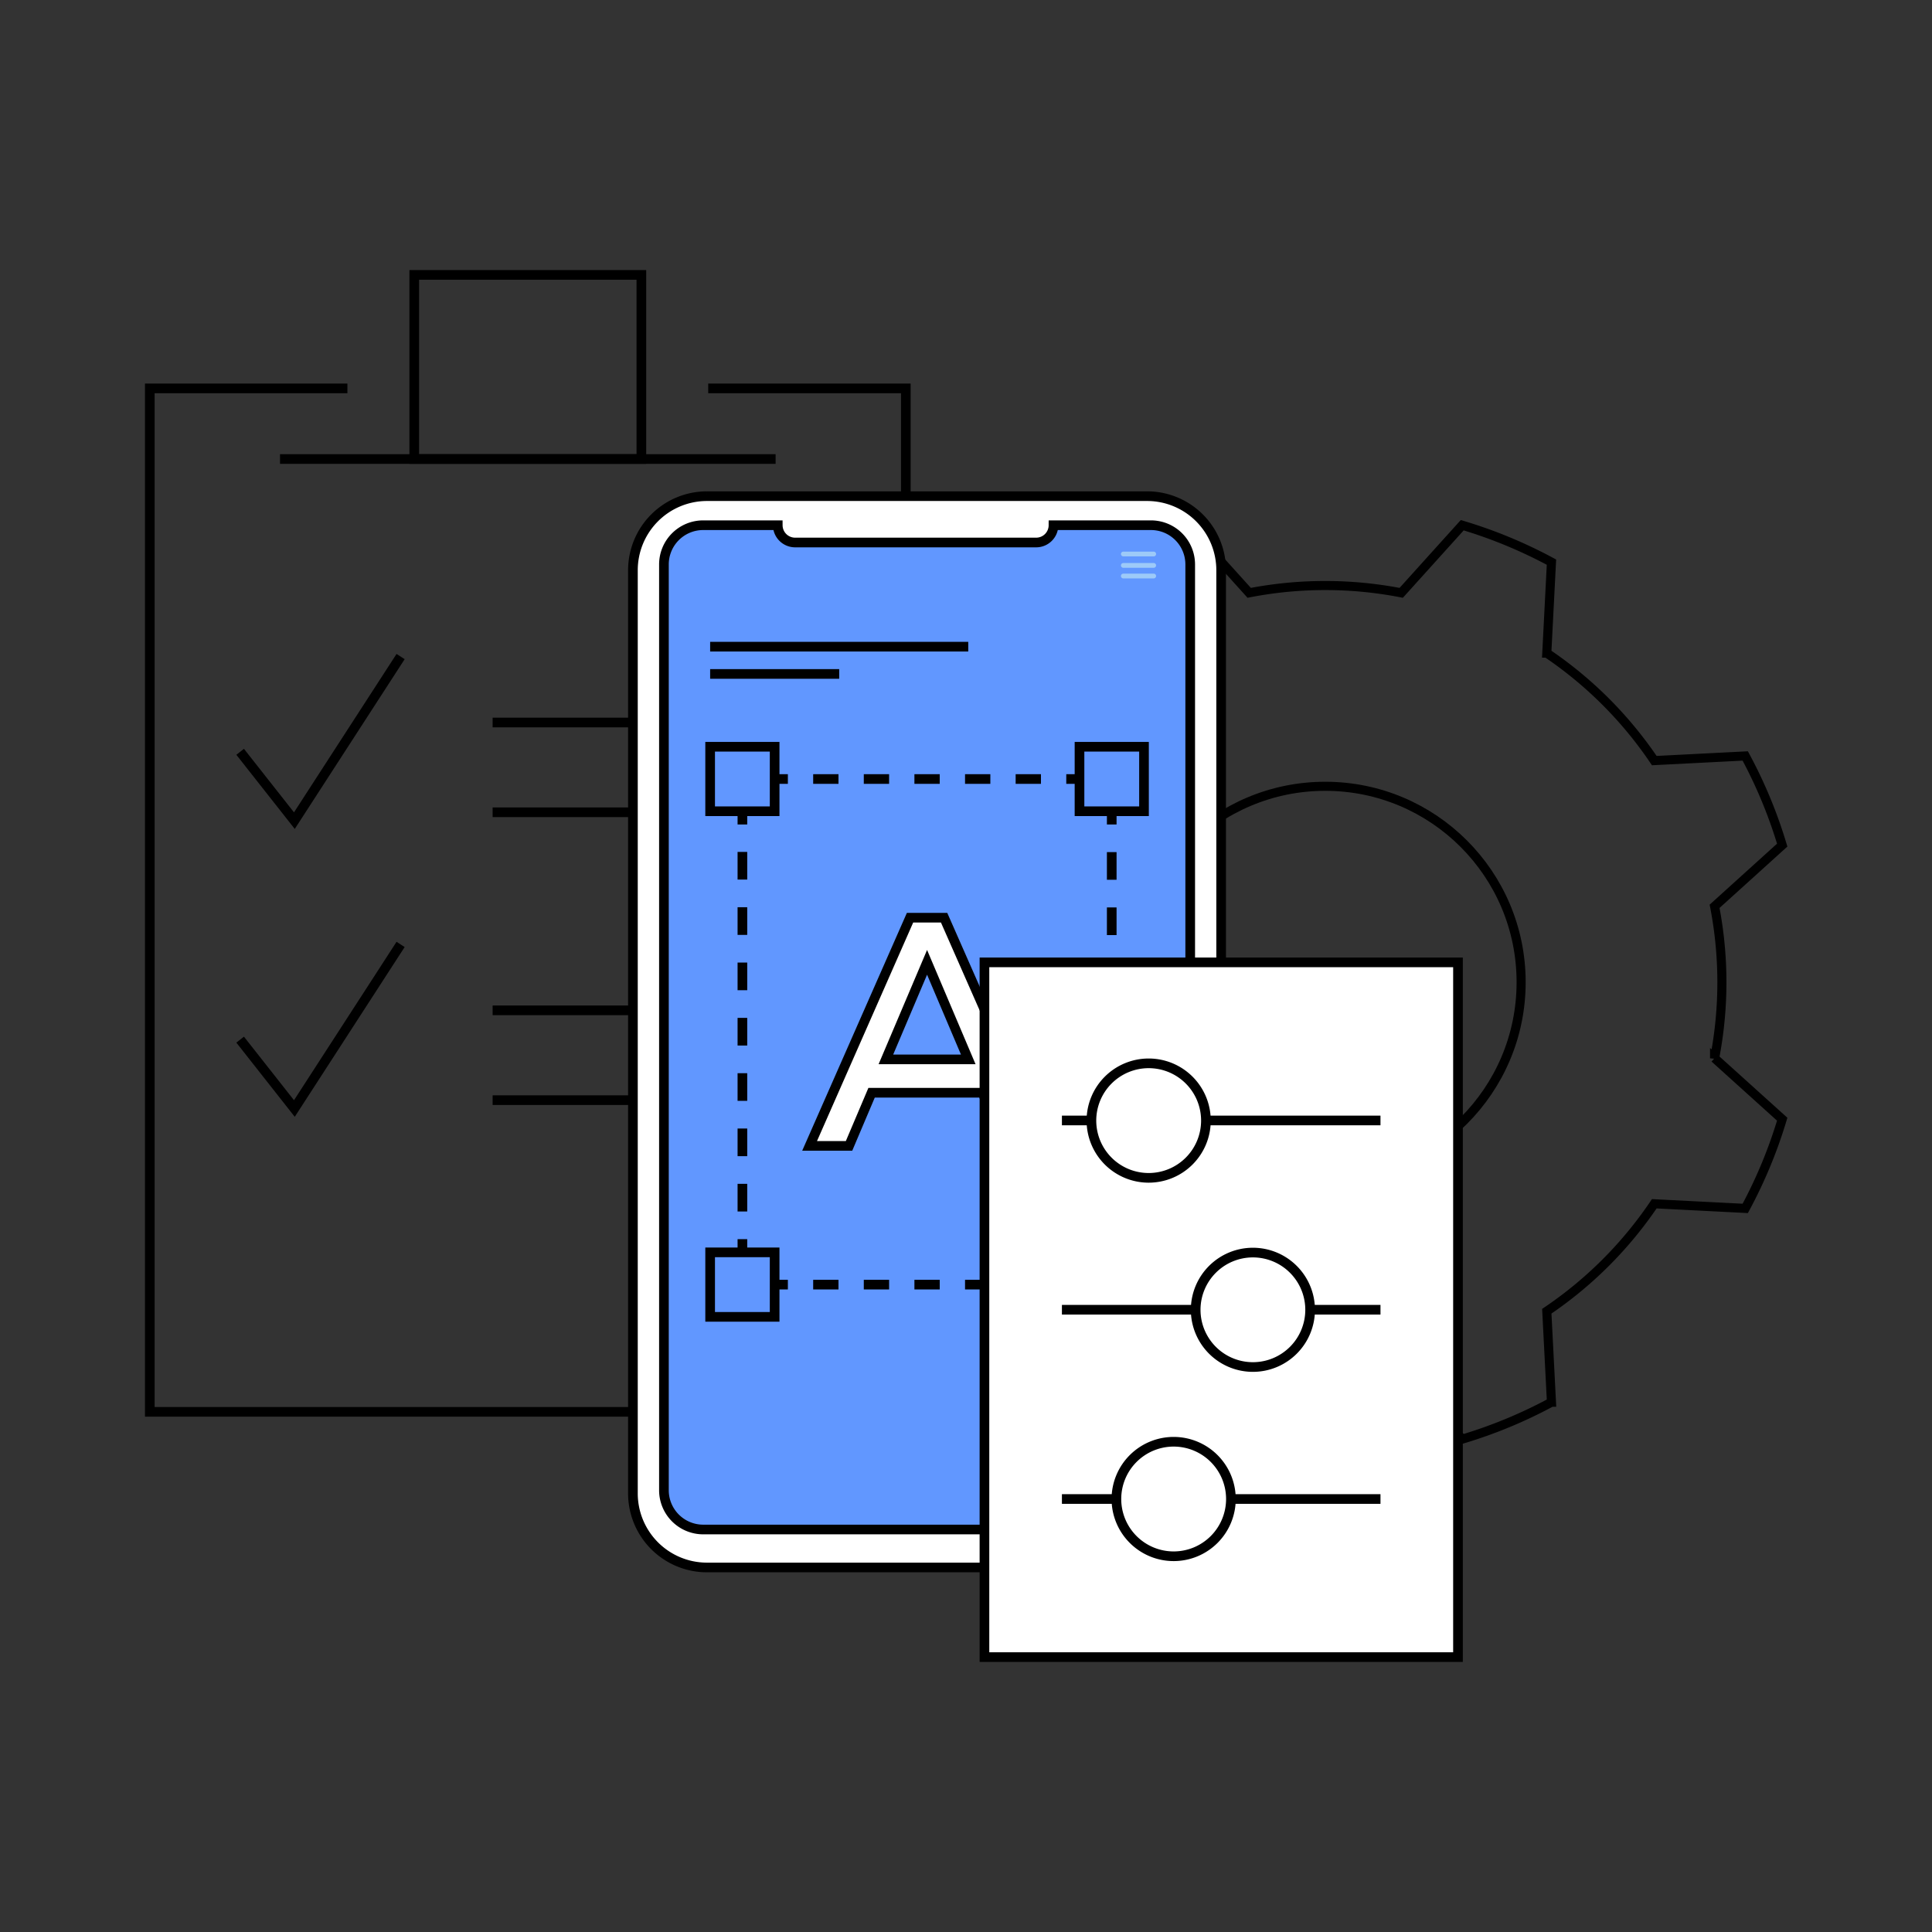 <svg id="Vrstva_1" data-name="Vrstva 1" xmlns="http://www.w3.org/2000/svg" viewBox="0 0 600 600"><rect x="0" y="0" width="600" height="600" fill="#333333" stroke="none"/><defs><style>.cls-1,.cls-2,.cls-7,.cls-8{fill:none;}.cls-1,.cls-2,.cls-3,.cls-4,.cls-6,.cls-7,.cls-8{stroke:#000;stroke-miterlimit:10;}.cls-1{stroke-width:2.82px;}.cls-2,.cls-3,.cls-4,.cls-6,.cls-7,.cls-8{stroke-width:3px;}.cls-3,.cls-6{fill:#fff;}.cls-3,.cls-4,.cls-5{fill-rule:evenodd;}.cls-4{fill:#6197ff;}.cls-5{fill:#9dcaf8;}.cls-7{stroke-dasharray:8.59 8.59;}.cls-8{stroke-dasharray:7.86 7.86;}</style></defs><path class="cls-1" d="M532.48,328.63l21,18.95A147.2,147.2,0,0,1,542,375.28l-28.25-1.44a123.68,123.68,0,0,1-33.38,33.37l1.45,28.26a147.65,147.65,0,0,1-27.71,11.47l-18.95-21a123.87,123.87,0,0,1-47.21,0l-18.95,21a147.19,147.19,0,0,1-27.69-11.47l1.44-28.26a123.86,123.86,0,0,1-33.39-33.37l-28.24,1.44a147.17,147.17,0,0,1-11.47-27.7l21-18.95a124.4,124.4,0,0,1,0-47.21l-21-19a146.8,146.8,0,0,1,11.47-27.69l28.24,1.44a123.89,123.89,0,0,1,33.39-33.38l-1.44-28.25A146.53,146.53,0,0,1,369,163.11l18.95,21a123.87,123.87,0,0,1,47.21,0l18.95-21a147,147,0,0,1,27.71,11.47l-1.45,28.25a123.72,123.72,0,0,1,33.38,33.38L542,234.77a146.83,146.83,0,0,1,11.48,27.69l-21,19a123.87,123.87,0,0,1,0,47.21Z"/><circle class="cls-1" cx="411.56" cy="305.03" r="60.84"/><polyline class="cls-2" points="219.94 120.62 281.31 120.62 281.31 438.46 46.52 438.46 46.52 120.62 107.89 120.62"/><polyline class="cls-2" points="74.58 233.48 91.42 254.86 124.41 203.9"/><line class="cls-2" x1="152.99" y1="224.38" x2="254.92" y2="224.38"/><line class="cls-2" x1="152.99" y1="252.26" x2="222.08" y2="252.26"/><polyline class="cls-2" points="74.58 322.87 91.42 344.26 124.41 293.3"/><line class="cls-2" x1="152.99" y1="313.77" x2="254.92" y2="313.77"/><line class="cls-2" x1="152.99" y1="341.66" x2="222.08" y2="341.66"/><line class="cls-2" x1="86.96" y1="142.55" x2="240.87" y2="142.55"/><rect class="cls-2" x="128.65" y="85.37" width="70.53" height="57.18"/><path class="cls-3" d="M219.4,154.09h137a23,23,0,0,1,22.84,23.07V463.71a23,23,0,0,1-22.84,23.08h-137a23,23,0,0,1-22.84-23.08V177.16a23,23,0,0,1,22.84-23.07"/><path class="cls-4" d="M218.32,163.11a12.19,12.19,0,0,0-12.13,12.13v287.6A12.2,12.2,0,0,0,218.32,475H357.5a12.2,12.2,0,0,0,12.13-12.14V175.24a12.19,12.19,0,0,0-12.13-12.13H327.17a5.38,5.38,0,0,1-5.37,5.37H246.92a5.39,5.39,0,0,1-5.38-5.37Z"/><path class="cls-5" d="M358.29,171.31h-9.43a.74.74,0,0,0-.74.74h0a.74.74,0,0,0,.74.74h9.43a.74.74,0,0,0,.74-.74h0a.74.74,0,0,0-.74-.74"/><path class="cls-5" d="M358.29,174.85h-9.43a.74.74,0,0,0-.74.74h0a.75.75,0,0,0,.74.75h9.43a.75.75,0,0,0,.74-.75h0a.74.74,0,0,0-.74-.74"/><path class="cls-5" d="M358.29,178.15h-9.43a.74.74,0,0,0-.74.74h0a.74.74,0,0,0,.74.74h9.43a.74.74,0,0,0,.74-.74h0a.74.74,0,0,0-.74-.74"/><path class="cls-6" d="M312.12,355.86l-7-16.5H270.68l-7,16.5H251.43L282.62,285H293.2l31.19,70.84Zm-24.21-57L275.12,329H300.7Z"/><rect class="cls-2" x="220.54" y="231.91" width="20.03" height="20.03"/><rect class="cls-2" x="335.25" y="231.91" width="20.03" height="20.03"/><rect class="cls-2" x="220.54" y="388.93" width="20.03" height="20.03"/><rect class="cls-2" x="335.25" y="388.93" width="20.03" height="20.03"/><line class="cls-2" x1="230.56" y1="388.93" x2="230.56" y2="384.83"/><line class="cls-7" x1="230.56" y1="376.24" x2="230.56" y2="260.34"/><line class="cls-2" x1="230.56" y1="256.05" x2="230.56" y2="251.94"/><line class="cls-2" x1="335.25" y1="398.95" x2="331.14" y2="398.95"/><line class="cls-8" x1="323.28" y1="398.95" x2="248.61" y2="398.95"/><line class="cls-2" x1="244.68" y1="398.95" x2="240.57" y2="398.95"/><line class="cls-2" x1="345.26" y1="251.94" x2="345.26" y2="256.05"/><line class="cls-7" x1="345.26" y1="264.63" x2="345.26" y2="380.54"/><line class="cls-2" x1="345.26" y1="384.83" x2="345.26" y2="388.93"/><line class="cls-2" x1="240.57" y1="241.93" x2="244.68" y2="241.93"/><line class="cls-8" x1="252.54" y1="241.93" x2="327.21" y2="241.93"/><line class="cls-2" x1="331.14" y1="241.93" x2="335.25" y2="241.93"/><line class="cls-2" x1="300.7" y1="200.83" x2="220.54" y2="200.83"/><line class="cls-2" x1="260.62" y1="209.3" x2="220.54" y2="209.3"/><rect class="cls-6" x="305.73" y="298.87" width="147.06" height="215.76"/><line class="cls-2" x1="428.72" y1="347.97" x2="374.51" y2="347.97"/><line class="cls-2" x1="338.96" y1="347.97" x2="329.79" y2="347.97"/><path class="cls-2" d="M374.51,348a17.78,17.78,0,1,1-17.78-17.77A17.77,17.77,0,0,1,374.51,348Z"/><line class="cls-2" x1="428.72" y1="406.75" x2="406.87" y2="406.75"/><line class="cls-2" x1="371.33" y1="406.75" x2="329.79" y2="406.75"/><path class="cls-2" d="M406.87,406.75A17.77,17.77,0,1,1,389.1,389,17.77,17.77,0,0,1,406.87,406.75Z"/><path class="cls-2" d="M382.27,465.53a17.78,17.78,0,1,1-17.77-17.78A17.78,17.78,0,0,1,382.27,465.53Z"/><line class="cls-2" x1="428.72" y1="465.53" x2="382.27" y2="465.53"/><line class="cls-2" x1="346.72" y1="465.53" x2="329.79" y2="465.53"/></svg>